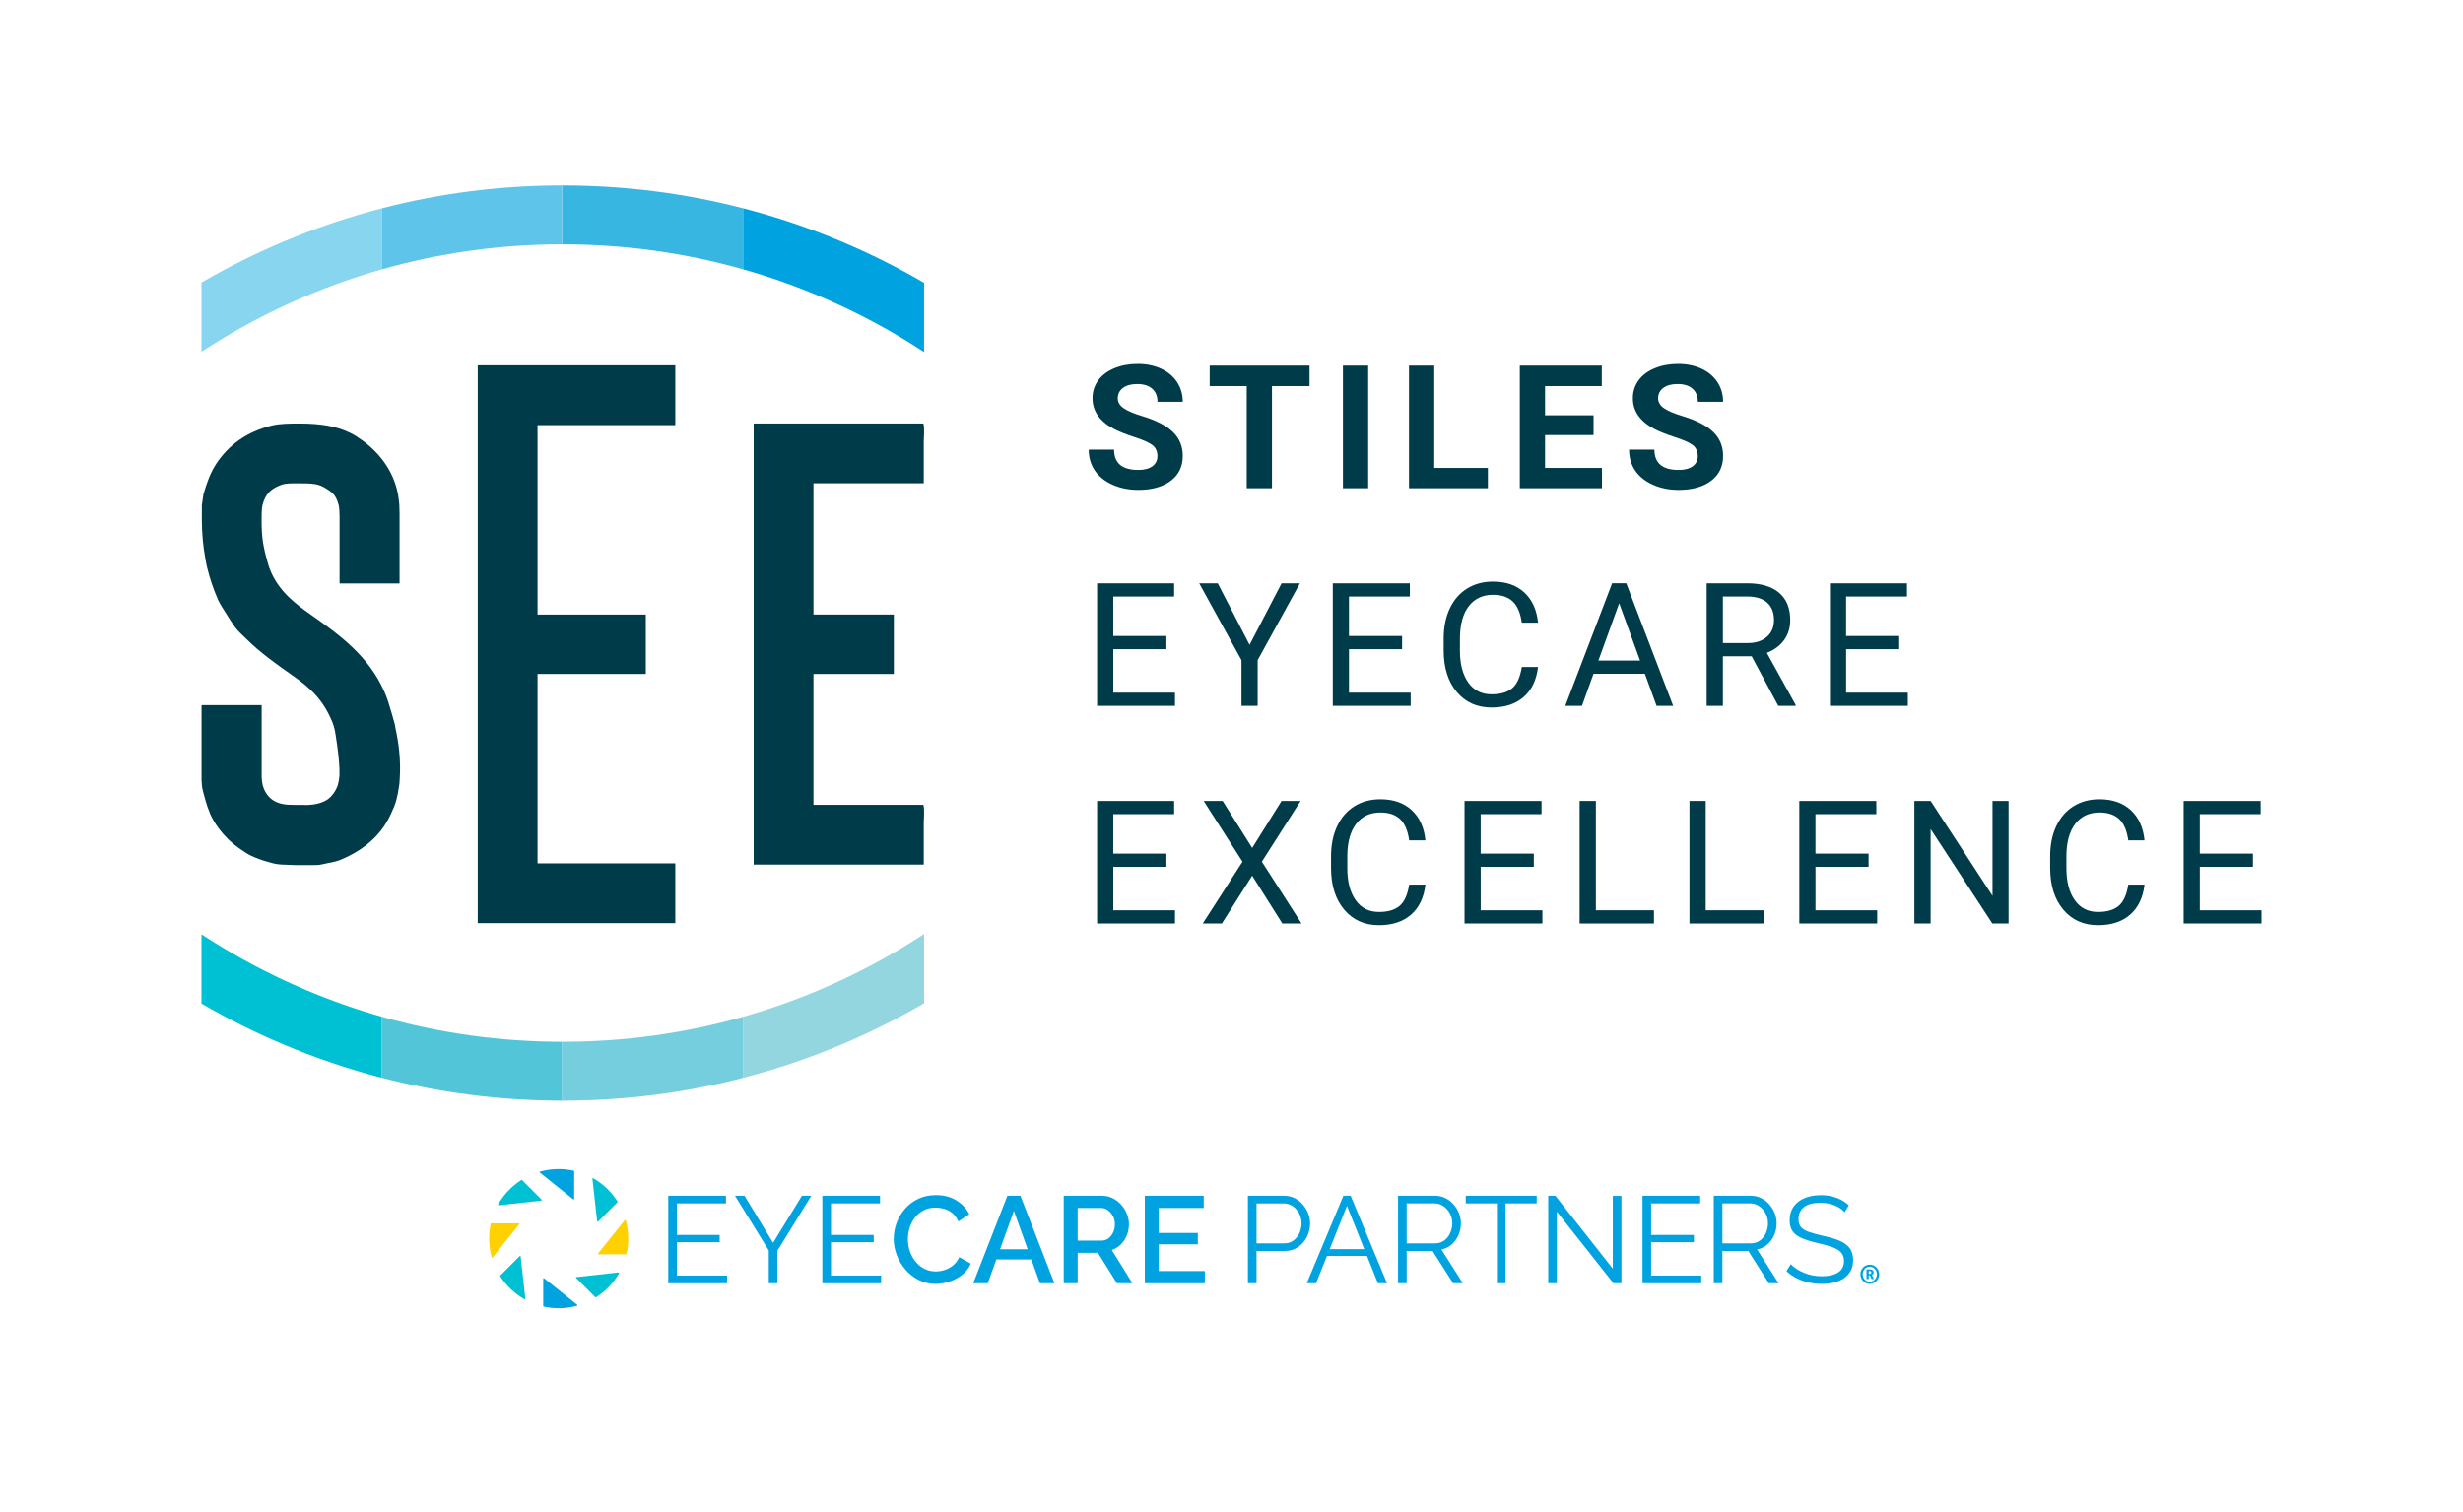 <?xml version="1.0" encoding="UTF-8"?><svg id="Layer_1" xmlns="http://www.w3.org/2000/svg" viewBox="0 0 1274.88 782.7"><defs><style>.cls-1{fill:#38b6e2;}.cls-1,.cls-2,.cls-3,.cls-4,.cls-5,.cls-6,.cls-7,.cls-8,.cls-9,.cls-10,.cls-11{stroke-width:0px;}.cls-2{fill:#00a3e0;}.cls-3{fill:#87d5ef;}.cls-4{fill:#ffd100;}.cls-5{fill-rule:evenodd;}.cls-5,.cls-6{fill:#003b49;}.cls-7{fill:#75cede;}.cls-8{fill:#5fc4e9;}.cls-9{fill:#52c6d8;}.cls-10{fill:#00c1d4;}.cls-11{fill:#93d6df;}</style></defs><path class="cls-2" d="M297.21,606.39c0-.14-.09-.26-.24-.3-2.51-.55-5.11-.86-7.79-.86-3.34,0-6.57.47-9.64,1.31-.23.07-.29.38-.1.53l17.28,13.83c.2.15.48.01.48-.24v-14.28Z"/><path class="cls-2" d="M281.17,676.11c0,.14.09.26.24.3,2.51.55,5.11.86,7.79.86,3.28,0,6.44-.45,9.46-1.27.23-.06.29-.37.1-.53l-17.1-13.68c-.2-.16-.48-.01-.48.23v14.09Z"/><path class="cls-4" d="M254.31,633.32c-.14,0-.26.1-.3.24-.54,2.48-.83,5.05-.83,7.69,0,3.33.46,6.55,1.31,9.62.06.23.37.29.53.1l13.73-17.17c.16-.2.02-.48-.23-.48h-14.21Z"/><path class="cls-4" d="M324.03,649.37c.14,0,.26-.09.3-.24.57-2.53.88-5.18.88-7.89,0-3.28-.45-6.45-1.27-9.47-.07-.23-.38-.29-.53-.1l-13.78,17.22c-.16.2-.01.48.23.48h14.17Z"/><path class="cls-10" d="M269.83,610.89c-1.66,1.07-3.24,2.26-4.71,3.57,0,0-.01.01-.02.02l-2.69,2.69s0,0-.01.01c-1.75,1.95-3.3,4.09-4.6,6.39-.12.21.05.47.3.44l22.07-2.45c.24-.03.35-.33.18-.5l-10.14-10.14c-.1-.1-.26-.11-.38-.04"/><path class="cls-10" d="M308.53,671.62c4.89-3.12,8.98-7.39,11.88-12.43.11-.21-.06-.47-.3-.45l-21.71,2.41c-.24.03-.35.33-.18.51l9.92,9.92c.1.1.26.11.38.04"/><path class="cls-10" d="M258.91,660.73c3.16,4.91,7.48,9,12.57,11.88.21.12.47-.05.44-.29l-2.43-21.84c-.03-.24-.32-.35-.5-.18l-10.05,10.05c-.1.1-.11.26-.04.38"/><path class="cls-10" d="M319.64,622.03c-3.13-4.96-7.45-9.1-12.54-12.03-.22-.12-.48.05-.45.3l2.44,21.94c.03.24.32.35.5.18l10.02-10.02c.09-.09.11-.26.04-.37"/><polygon class="cls-2" points="376.33 660.39 376.33 664.34 345.9 664.34 345.9 619.05 375.76 619.05 375.76 623.01 350.37 623.01 350.37 639.34 372.5 639.34 372.5 643.1 350.37 643.1 350.37 660.39 376.33 660.39"/><polygon class="cls-2" points="385.36 619.05 400.16 643.42 415.09 619.05 419.94 619.05 402.4 647.5 402.4 664.34 397.93 664.34 397.93 647.38 380.45 619.05 385.36 619.05"/><polygon class="cls-2" points="456.09 660.39 456.09 664.34 425.66 664.34 425.66 619.05 455.52 619.05 455.52 623.01 430.13 623.01 430.13 639.34 452.26 639.34 452.26 643.1 430.13 643.1 430.13 660.39 456.09 660.39"/><path class="cls-2" d="M462.6,641.31c0-2.76.49-5.47,1.47-8.14.98-2.66,2.41-5.08,4.3-7.27,1.89-2.19,4.19-3.94,6.89-5.23,2.7-1.3,5.78-1.95,9.22-1.95,4.13,0,7.66.92,10.62,2.78,2.95,1.85,5.15,4.22,6.6,7.11l-5.62,3.76c-.81-1.83-1.86-3.28-3.15-4.33-1.3-1.07-2.71-1.81-4.25-2.24-1.53-.42-3.02-.63-4.46-.63-2.34,0-4.4.48-6.19,1.44-1.79.96-3.28,2.22-4.5,3.8-1.21,1.57-2.12,3.34-2.71,5.29-.6,1.95-.9,3.92-.9,5.87,0,2.21.35,4.31,1.06,6.32.7,2,1.7,3.77,2.99,5.33,1.3,1.55,2.83,2.78,4.6,3.67,1.76.89,3.71,1.34,5.83,1.34,1.49,0,3.02-.26,4.6-.77,1.57-.51,3.03-1.31,4.37-2.42,1.34-1.11,2.39-2.51,3.15-4.21l5.94,3.32c-.9,2.26-2.33,4.17-4.31,5.74-1.98,1.57-4.2,2.76-6.67,3.57-2.47.81-4.91,1.21-7.33,1.21-3.11,0-5.98-.67-8.61-2.01-2.64-1.34-4.92-3.13-6.86-5.36-1.93-2.24-3.44-4.75-4.5-7.53-1.07-2.78-1.6-5.6-1.6-8.45"/><path class="cls-2" d="M531.93,646.74l-7.13-19.84-7.17,19.84h14.3ZM521.42,619.05h6.76l17.61,45.29h-7.53l-4.42-12.32h-18.11l-4.45,12.32h-7.52l17.67-45.29Z"/><path class="cls-2" d="M557.81,642.27h12.44c1.31,0,2.49-.4,3.51-1.18,1.02-.79,1.83-1.82,2.43-3.09.59-1.28.89-2.68.89-4.21s-.35-3-1.05-4.27c-.7-1.27-1.58-2.29-2.65-3.03-1.06-.75-2.23-1.12-3.51-1.12h-12.06v16.91ZM550.6,664.34v-45.29h19.71c2.04,0,3.91.42,5.62,1.27,1.7.86,3.17,1.98,4.43,3.38,1.26,1.4,2.24,2.99,2.94,4.75.7,1.77,1.05,3.54,1.05,5.33,0,2.04-.36,3.96-1.09,5.78-.72,1.81-1.75,3.37-3.09,4.68-1.34,1.32-2.9,2.28-4.68,2.87l10.65,17.22h-8.03l-9.83-15.75h-10.46v15.75h-7.21Z"/><polygon class="cls-2" points="623.64 658.03 623.64 664.34 592.58 664.34 592.58 619.05 623.07 619.05 623.07 625.37 599.79 625.37 599.79 638.32 620.01 638.32 620.01 644.18 599.79 644.18 599.79 658.03 623.64 658.03"/><path class="cls-2" d="M650.39,643.68h14.49c1.79,0,3.34-.49,4.65-1.47,1.32-.98,2.34-2.25,3.07-3.82.72-1.58,1.09-3.28,1.09-5.11s-.43-3.59-1.28-5.16c-.85-1.57-1.97-2.82-3.35-3.73-1.38-.91-2.9-1.37-4.56-1.37h-14.1v20.67ZM645.93,664.34v-45.29h18.75c1.95,0,3.75.4,5.39,1.21,1.64.81,3.05,1.9,4.24,3.28,1.19,1.38,2.12,2.92,2.8,4.6.68,1.68,1.02,3.39,1.02,5.13,0,2.47-.54,4.8-1.62,6.99-1.09,2.19-2.61,3.96-4.56,5.33-1.95,1.36-4.25,2.04-6.89,2.04h-14.67v16.71h-4.46Z"/><path class="cls-2" d="M706.16,646.67l-8.95-22.39-8.94,22.39h17.9ZM695.36,619.05h3.76l18.82,45.29h-4.72l-5.66-14.16h-20.7l-5.66,14.16h-4.79l18.95-45.29Z"/><path class="cls-2" d="M728.11,643.68h14.8c1.79,0,3.34-.49,4.66-1.47,1.31-.98,2.34-2.26,3.06-3.86.72-1.6,1.09-3.29,1.09-5.08s-.42-3.52-1.25-5.07c-.83-1.55-1.93-2.8-3.32-3.76-1.38-.96-2.93-1.44-4.62-1.44h-14.42v20.67ZM723.65,664.34v-45.29h19.14c1.95,0,3.74.4,5.36,1.21,1.62.81,3.03,1.9,4.24,3.28,1.21,1.38,2.15,2.92,2.81,4.6.65,1.68.98,3.39.98,5.13,0,2.17-.41,4.21-1.24,6.13-.83,1.91-2,3.53-3.51,4.85-1.51,1.32-3.28,2.19-5.33,2.62l11.1,17.48h-5.04l-10.65-16.71h-13.4v16.71h-4.46Z"/><polygon class="cls-2" points="795.42 623.01 779.29 623.01 779.29 664.34 774.82 664.34 774.82 623.01 758.68 623.01 758.68 619.05 795.42 619.05 795.42 623.01"/><polygon class="cls-2" points="805.85 627.28 805.85 664.34 801.39 664.34 801.39 619.05 805.08 619.05 834.81 656.81 834.81 619.12 839.28 619.12 839.28 664.34 835.13 664.34 805.85 627.28"/><polygon class="cls-2" points="880.6 660.39 880.6 664.34 850.18 664.34 850.18 619.05 880.03 619.05 880.03 623.01 854.64 623.01 854.64 639.34 876.78 639.34 876.78 643.1 854.64 643.1 854.64 660.39 880.6 660.39"/><path class="cls-2" d="M891.53,643.68h14.8c1.79,0,3.34-.49,4.66-1.47,1.31-.98,2.34-2.26,3.06-3.86.72-1.6,1.09-3.29,1.09-5.08s-.42-3.52-1.25-5.07-1.93-2.8-3.32-3.76c-1.38-.96-2.93-1.44-4.62-1.44h-14.42v20.67ZM887.07,664.34v-45.29h19.14c1.95,0,3.74.4,5.36,1.21,1.62.81,3.03,1.9,4.24,3.28,1.21,1.38,2.15,2.92,2.81,4.6.65,1.68.98,3.39.98,5.13,0,2.17-.41,4.21-1.24,6.13-.83,1.91-2,3.53-3.51,4.85-1.51,1.32-3.28,2.19-5.33,2.62l11.1,17.48h-5.04l-10.65-16.71h-13.4v16.71h-4.46Z"/><path class="cls-2" d="M954.78,627.54c-.64-.72-1.38-1.38-2.23-1.95-.85-.57-1.81-1.07-2.87-1.5-1.07-.42-2.2-.77-3.41-1.02-1.21-.26-2.5-.38-3.86-.38-3.96,0-6.86.75-8.71,2.26-1.85,1.51-2.77,3.56-2.77,6.15,0,1.79.43,3.19,1.31,4.21.87,1.02,2.24,1.85,4.11,2.48,1.87.64,4.25,1.29,7.15,1.98,3.23.68,6.02,1.48,8.36,2.42,2.34.94,4.15,2.2,5.42,3.79,1.27,1.6,1.91,3.75,1.91,6.46,0,2.08-.4,3.89-1.21,5.42-.81,1.52-1.93,2.8-3.38,3.82-1.45,1.02-3.17,1.77-5.17,2.26-2,.49-4.19.73-6.57.73s-4.58-.25-6.73-.73c-2.15-.49-4.18-1.21-6.09-2.17-1.91-.96-3.7-2.18-5.36-3.67l2.24-3.64c.8.86,1.77,1.65,2.9,2.39,1.13.75,2.38,1.42,3.77,2.01,1.38.6,2.86,1.06,4.46,1.38,1.6.32,3.24.48,4.94.48,3.61,0,6.44-.66,8.45-1.98,2.02-1.31,3.03-3.27,3.03-5.86,0-1.87-.51-3.36-1.53-4.49-1.02-1.13-2.55-2.05-4.6-2.77-2.04-.72-4.55-1.42-7.52-2.1-3.15-.72-5.8-1.53-7.97-2.42-2.17-.89-3.8-2.07-4.88-3.53-1.09-1.47-1.63-3.41-1.63-5.83,0-2.8.69-5.17,2.08-7.1,1.38-1.93,3.28-3.4,5.71-4.39,2.43-1,5.21-1.5,8.36-1.5,2,0,3.86.2,5.58.61,1.72.4,3.32.99,4.78,1.75,1.47.77,2.84,1.73,4.12,2.87l-2.17,3.57Z"/><path class="cls-2" d="M967.91,659.5c.45,0,.72-.29.72-.75s-.27-.73-.71-.73h-.65v1.48h.64ZM966.11,657.17h2.06c.98,0,1.63.63,1.63,1.58,0,.78-.53,1.19-.88,1.29v.03s.05.05.18.29l.94,1.79h-1.28l-.84-1.83h-.65v1.83h-1.15v-4.97ZM967.81,663.57c2.09,0,3.69-1.71,3.69-3.88s-1.6-3.88-3.69-3.88-3.64,1.71-3.64,3.88,1.59,3.88,3.64,3.88M967.81,654.71c2.72,0,4.89,2.22,4.89,4.97s-2.18,4.99-4.89,4.99-4.85-2.23-4.85-4.99,2.18-4.97,4.85-4.97"/><path class="cls-6" d="M599.09,236.11c0-2.47-.87-4.36-2.61-5.69-1.74-1.32-4.88-2.72-9.41-4.18-4.53-1.47-8.12-2.91-10.76-4.34-7.21-3.89-10.81-9.14-10.81-15.73,0-3.43.97-6.49,2.9-9.17,1.93-2.69,4.71-4.79,8.32-6.3,3.62-1.51,7.68-2.27,12.18-2.27s8.57.82,12.11,2.46c3.54,1.64,6.3,3.96,8.26,6.95,1.96,2.99,2.94,6.39,2.94,10.2h-13.07c0-2.9-.92-5.16-2.75-6.78s-4.4-2.42-7.71-2.42-5.68.68-7.45,2.03c-1.77,1.35-2.66,3.13-2.66,5.34,0,2.06,1.04,3.79,3.12,5.19,2.08,1.39,5.13,2.7,9.17,3.92,7.44,2.24,12.86,5.01,16.25,8.32,3.4,3.31,5.1,7.44,5.1,12.38,0,5.49-2.08,9.8-6.23,12.92-4.16,3.12-9.75,4.68-16.78,4.68-4.88,0-9.33-.89-13.33-2.68s-7.07-4.23-9.17-7.34c-2.11-3.11-3.16-6.71-3.16-10.81h13.12c0,7,4.18,10.5,12.55,10.5,3.11,0,5.53-.63,7.28-1.9,1.74-1.26,2.61-3.03,2.61-5.29Z"/><path class="cls-6" d="M677.83,199.89h-19.44v52.86h-13.07v-52.86h-19.17v-10.59h51.68v10.59Z"/><path class="cls-6" d="M708.19,252.75h-13.07v-63.45h13.07v63.45Z"/><path class="cls-6" d="M742.39,242.25h27.76v10.5h-40.83v-63.45h13.07v52.95Z"/><path class="cls-6" d="M824.84,225.25h-25.1v17h29.46v10.5h-42.53v-63.45h42.44v10.59h-29.37v15.12h25.1v10.24Z"/><path class="cls-6" d="M878.78,236.11c0-2.47-.87-4.36-2.61-5.69-1.74-1.32-4.88-2.72-9.41-4.18-4.53-1.47-8.12-2.91-10.76-4.34-7.21-3.89-10.81-9.14-10.81-15.73,0-3.43.97-6.49,2.9-9.17,1.93-2.69,4.71-4.79,8.32-6.3,3.62-1.51,7.68-2.27,12.18-2.27s8.57.82,12.11,2.46c3.54,1.64,6.3,3.96,8.26,6.95,1.96,2.99,2.94,6.39,2.94,10.2h-13.07c0-2.9-.92-5.16-2.75-6.78s-4.4-2.42-7.71-2.42-5.68.68-7.45,2.03c-1.77,1.35-2.66,3.13-2.66,5.34,0,2.06,1.04,3.79,3.12,5.19,2.08,1.39,5.13,2.7,9.17,3.92,7.44,2.24,12.86,5.01,16.25,8.32,3.4,3.31,5.1,7.44,5.1,12.38,0,5.49-2.08,9.8-6.23,12.92-4.16,3.12-9.75,4.68-16.78,4.68-4.88,0-9.33-.89-13.33-2.68s-7.07-4.23-9.17-7.34c-2.11-3.11-3.16-6.71-3.16-10.81h13.12c0,7,4.18,10.5,12.55,10.5,3.11,0,5.53-.63,7.28-1.9,1.74-1.26,2.61-3.03,2.61-5.29Z"/><path class="cls-6" d="M603.75,336.1h-27.5v22.49h31.94v6.84h-40.31v-63.45h39.87v6.84h-31.51v20.44h27.5v6.84Z"/><path class="cls-6" d="M646.8,333.83l16.56-31.85h9.5l-21.88,39.79v23.66h-8.37v-23.66l-21.88-39.79h9.59l16.47,31.85Z"/><path class="cls-6" d="M725.75,336.1h-27.5v22.49h31.94v6.84h-40.31v-63.45h39.87v6.84h-31.51v20.44h27.5v6.84Z"/><path class="cls-6" d="M796.11,345.29c-.78,6.71-3.26,11.89-7.43,15.54-4.17,3.65-9.71,5.47-16.62,5.47-7.5,0-13.5-2.69-18.02-8.06-4.52-5.37-6.78-12.56-6.78-21.57v-6.1c0-5.9,1.05-11.08,3.16-15.56,2.11-4.47,5.09-7.91,8.96-10.31,3.86-2.4,8.34-3.6,13.42-3.6,6.74,0,12.14,1.88,16.21,5.64,4.07,3.76,6.43,8.97,7.1,15.62h-8.41c-.73-5.07-2.3-8.74-4.73-11.01-2.43-2.27-5.82-3.41-10.18-3.41-5.35,0-9.54,1.98-12.57,5.93-3.04,3.95-4.55,9.58-4.55,16.88v6.15c0,6.89,1.44,12.37,4.31,16.44,2.88,4.07,6.9,6.11,12.07,6.11,4.65,0,8.21-1.05,10.7-3.16,2.48-2.11,4.13-5.77,4.95-11h8.41Z"/><path class="cls-6" d="M851.4,348.82h-26.58l-5.97,16.6h-8.63l24.23-63.45h7.32l24.27,63.45h-8.58l-6.06-16.6ZM827.35,341.98h21.57l-10.81-29.68-10.76,29.68Z"/><path class="cls-6" d="M906.69,339.76h-14.9v25.67h-8.41v-63.45h21c7.15,0,12.64,1.63,16.49,4.88,3.85,3.25,5.77,7.99,5.77,14.21,0,3.95-1.07,7.39-3.2,10.33-2.14,2.93-5.11,5.13-8.91,6.58l14.9,26.93v.52h-8.98l-13.77-25.67ZM891.79,332.92h12.86c4.15,0,7.46-1.08,9.91-3.23,2.45-2.15,3.68-5.04,3.68-8.64,0-3.93-1.17-6.94-3.51-9.04-2.34-2.1-5.72-3.16-10.13-3.19h-12.81v24.1Z"/><path class="cls-6" d="M983.07,336.1h-27.5v22.49h31.94v6.84h-40.31v-63.45h39.87v6.84h-31.51v20.44h27.5v6.84Z"/><path class="cls-6" d="M603.75,448.77h-27.5v22.49h31.94v6.84h-40.31v-63.45h39.87v6.84h-31.51v20.44h27.5v6.84Z"/><path class="cls-6" d="M648.15,438.97l15.21-24.32h9.85l-20.05,31.46,20.52,31.99h-9.94l-15.6-24.75-15.69,24.75h-9.89l20.57-31.99-20.09-31.46h9.8l15.3,24.32Z"/><path class="cls-6" d="M737.82,457.97c-.78,6.71-3.26,11.89-7.43,15.54-4.17,3.65-9.71,5.47-16.62,5.47-7.5,0-13.5-2.69-18.02-8.06-4.52-5.37-6.78-12.56-6.78-21.57v-6.1c0-5.9,1.05-11.08,3.16-15.56,2.11-4.47,5.09-7.91,8.96-10.31,3.86-2.4,8.34-3.6,13.42-3.6,6.74,0,12.14,1.88,16.21,5.64,4.07,3.76,6.43,8.97,7.1,15.62h-8.41c-.73-5.07-2.3-8.74-4.73-11.01-2.43-2.27-5.82-3.41-10.18-3.41-5.35,0-9.54,1.98-12.57,5.93-3.04,3.95-4.55,9.58-4.55,16.88v6.15c0,6.89,1.44,12.37,4.31,16.44,2.88,4.07,6.9,6.11,12.07,6.11,4.65,0,8.21-1.05,10.7-3.16,2.48-2.11,4.13-5.77,4.95-11h8.41Z"/><path class="cls-6" d="M793.93,448.77h-27.5v22.49h31.94v6.84h-40.31v-63.45h39.87v6.84h-31.51v20.44h27.5v6.84Z"/><path class="cls-6" d="M826.04,471.26h30.07v6.84h-38.48v-63.45h8.41v56.61Z"/><path class="cls-6" d="M882.9,471.26h30.07v6.84h-38.48v-63.45h8.41v56.61Z"/><path class="cls-6" d="M967.21,448.77h-27.5v22.49h31.94v6.84h-40.31v-63.45h39.87v6.84h-31.51v20.44h27.5v6.84Z"/><path class="cls-6" d="M1039.66,478.1h-8.41l-31.94-48.89v48.89h-8.41v-63.45h8.41l32.03,49.11v-49.11h8.32v63.45Z"/><path class="cls-6" d="M1110.03,457.97c-.78,6.71-3.26,11.89-7.43,15.54-4.17,3.65-9.71,5.47-16.62,5.47-7.5,0-13.5-2.69-18.02-8.06-4.52-5.37-6.78-12.56-6.78-21.57v-6.1c0-5.9,1.05-11.08,3.16-15.56,2.11-4.47,5.09-7.91,8.96-10.31,3.86-2.4,8.34-3.6,13.42-3.6,6.74,0,12.14,1.88,16.21,5.64,4.07,3.76,6.43,8.97,7.1,15.62h-8.41c-.73-5.07-2.3-8.74-4.73-11.01-2.43-2.27-5.82-3.41-10.18-3.41-5.35,0-9.54,1.98-12.57,5.93-3.04,3.95-4.55,9.58-4.55,16.88v6.15c0,6.89,1.44,12.37,4.31,16.44,2.88,4.07,6.9,6.11,12.07,6.11,4.65,0,8.21-1.05,10.7-3.16,2.48-2.11,4.13-5.77,4.95-11h8.41Z"/><path class="cls-6" d="M1166.15,448.77h-27.5v22.49h31.94v6.84h-40.31v-63.45h39.87v6.84h-31.51v20.44h27.5v6.84Z"/><path class="cls-2" d="M424.14,153.33c19,8.04,37.09,17.72,54.18,28.93v-35.85c-13.59-7.91-27.69-14.99-42.3-21.17-16.77-7.09-33.93-12.9-51.4-17.43v31.6c13.4,3.81,26.58,8.45,39.52,13.92Z"/><path class="cls-3" d="M146.36,125.24c-14.53,6.14-28.56,13.18-42.08,21.03v35.84c17.03-11.15,35.04-20.78,53.96-28.78,12.9-5.46,26.05-10.08,39.4-13.88v-31.6c-17.43,4.52-34.55,10.32-51.28,17.4Z"/><path class="cls-1" d="M290.94,96v30.5c.08,0,.17,0,.25,0,31.95,0,63.23,4.34,93.43,12.92v-31.6c-30.31-7.85-61.57-11.82-93.43-11.82-.08,0-.17,0-.25,0Z"/><path class="cls-8" d="M197.64,107.84v31.6c30.16-8.58,61.4-12.93,93.3-12.95v-30.5c-31.82.02-63.03,4-93.3,11.85Z"/><path class="cls-11" d="M436.02,540.57c14.61-6.18,28.72-13.26,42.3-21.17v-35.85c-17.09,11.21-35.18,20.89-54.18,28.93-12.94,5.47-26.12,10.11-39.52,13.92v31.6c17.47-4.52,34.62-10.33,51.4-17.43Z"/><path class="cls-10" d="M158.24,512.49c-18.92-8-36.93-17.63-53.96-28.78v35.84c13.52,7.86,27.55,14.89,42.08,21.03,16.74,7.08,33.85,12.88,51.28,17.4v-31.6c-13.36-3.8-26.5-8.43-39.4-13.88Z"/><path class="cls-7" d="M290.94,539.32v30.5c.08,0,.17,0,.25,0,31.86,0,63.12-3.97,93.43-11.82v-31.6c-30.2,8.58-61.49,12.92-93.43,12.92-.08,0-.17,0-.25,0Z"/><path class="cls-9" d="M197.64,557.97c30.27,7.85,61.48,11.82,93.3,11.85v-30.5c-31.9-.02-63.14-4.37-93.3-12.95v31.6Z"/><path class="cls-5" d="M247.28,189.14h102.26v30.95h-71.31v98.07h56.04v30.74h-56.04v98.07h71.31v30.95h-102.26V189.14Z"/><path class="cls-5" d="M390.11,219.25h87.83c.74,2.15.21,6.95.21,9.62v21.33h-57.09v67.96h41.61v30.74h-41.61v67.75h56.88c.74,2.15.21,6.95.21,9.62v21.33h-88.04v-228.35Z"/><path class="cls-6" d="M204.71,377.13c-.05-.55-.33-2.11-.51-2.71-.25-.87-.5-1.74-.74-2.61-.1-.38-.19-.72-.28-1.03-.36-1.3-.59-2.04-.59-2.04h0c-1.05-3.68-2.15-7.28-3.62-10.62-7.93-18.06-22.56-29.04-37.85-39.73-8.58-6-16.48-12.25-20.91-22.38-1.5-3.43-1.99-6.22-3.06-10.03-.5-2.57-.9-4.05-1.04-5.31-.62-4.12-.72-7.77-.71-12.26,0-1.74.05-5.01.4-6.66,1.48-5.94,4.29-8.68,9.64-10.7,2.52-.95,5.83-.84,9.2-.84,7.41,0,10.45.12,14.85,3.14.73.5,1.46.92,2.3,1.67,1.97,1.77,2.78,3.84,3.59,6.74.29,1.57.31,3.79.38,5.39v34.92h31.06v-35.99h0c0-1.07-.03-2.19-.08-3.33-.01-.4-.03-.8-.05-1.19,0-.11,0-.21-.01-.32-.02-.29-.05-.56-.07-.84-.02-.22-.03-.45-.06-.66-1.76-18.49-14.7-29.11-21.6-33.51-.13-.09-.26-.19-.39-.27-1.01-.64-2.06-1.23-3.14-1.77-.49-.25-.78-.38-.78-.38h-.03c-6.8-3.22-14.91-4.54-25.32-4.54-5.04,0-10.41,0-14.64,1.05-12.78,3.17-22.17,9.91-28.65,19.66-3.06,4.6-4.97,9.95-6.69,15.89-.28,1.88-.56,3.76-.84,5.65v7.74c0,6.76.67,13.51,1.7,19.25.48,2.69.57,3.37,1.02,5.22,1.44,5.95,3.34,11.49,5.65,16.73.99,2.24,2.51,4.48,3.76,6.48,1.74,2.78,3.33,5.36,5.23,7.95,1.51,2.06,3.64,3.85,5.44,5.65,7.23,7.23,15.76,13.3,24.26,19.24,9.51,6.65,15.72,12.58,20.49,24.05.57,1.37.97,2.85,1.31,4.36.08.46.62,3.53,1.17,7.52.04.46.1.93.19,1.42.61,4.64,1.15,10.15,1.03,14.26-.19,2.26-.58,4.12-1.07,5.64-.68,1.68-1.52,3.15-2.56,4.43,0,0-.02.02-.02.03-.67.82-1.43,1.55-2.27,2.21-3.15,2.27-7.48,2.91-10.51,3.05-.94-.02-1.87-.05-2.75-.05-.28,0-.57,0-.85,0,0,0,0,0,0,0h0c-1.94,0-3.86.02-5.65-.07-.02,0-.03,0-.04,0-8.16-.14-11.75-4.29-13.33-8.08-.02-.05-.04-.1-.06-.15-.22-.54-.4-1.08-.54-1.59-.41-1.51-.57-3.08-.63-4.33,0-.05,0-.08,0-.08v-37.34h-31.12v39.23h.03c.06,1.72.22,3.33.56,4.69,1.04,4.12,2.07,7.94,3.51,11.44h-.01s2.4,6.95,9.66,14.01c0,.02.01.04.02.06.12.1.24.2.35.29,1.85,1.76,4,3.52,6.5,5.17.9.65,1.82,1.27,2.77,1.86.42.26.86.51,1.31.74.12.06.28.14.45.23,1.6.82,3.32,1.5,5.1,2.12,1.52.58,3,1.03,4.42,1.38.63.18,1.26.37,1.89.55.62.18,1.27.31,1.94.43,1.92.33,4.02.43,6.2.45,1.26.09,2.57.15,3.93.17h0s.29,0,.29,0c.22,0,.42.01.64.01.43,0,.83,0,1.24-.01h6.34c1.91.04,3.77-.03,5.35-.42,3.07-.76,6.34-1.1,9.15-2.2.17-.06.26-.1.26-.1,9.69-4.02,17.9-10.04,23.21-18.4,1.45-2.29,2.72-4.82,3.83-7.48.48-.97.93-2.08,1.35-3.35.16-.48.32-.99.46-1.52.66-2.36,1.13-4.8,1.45-7.26,0-.02,0-.04.01-.06.17-.71.29-1.99.34-3.46.76-10.39-.67-19.75-2.14-26.44Z"/></svg>